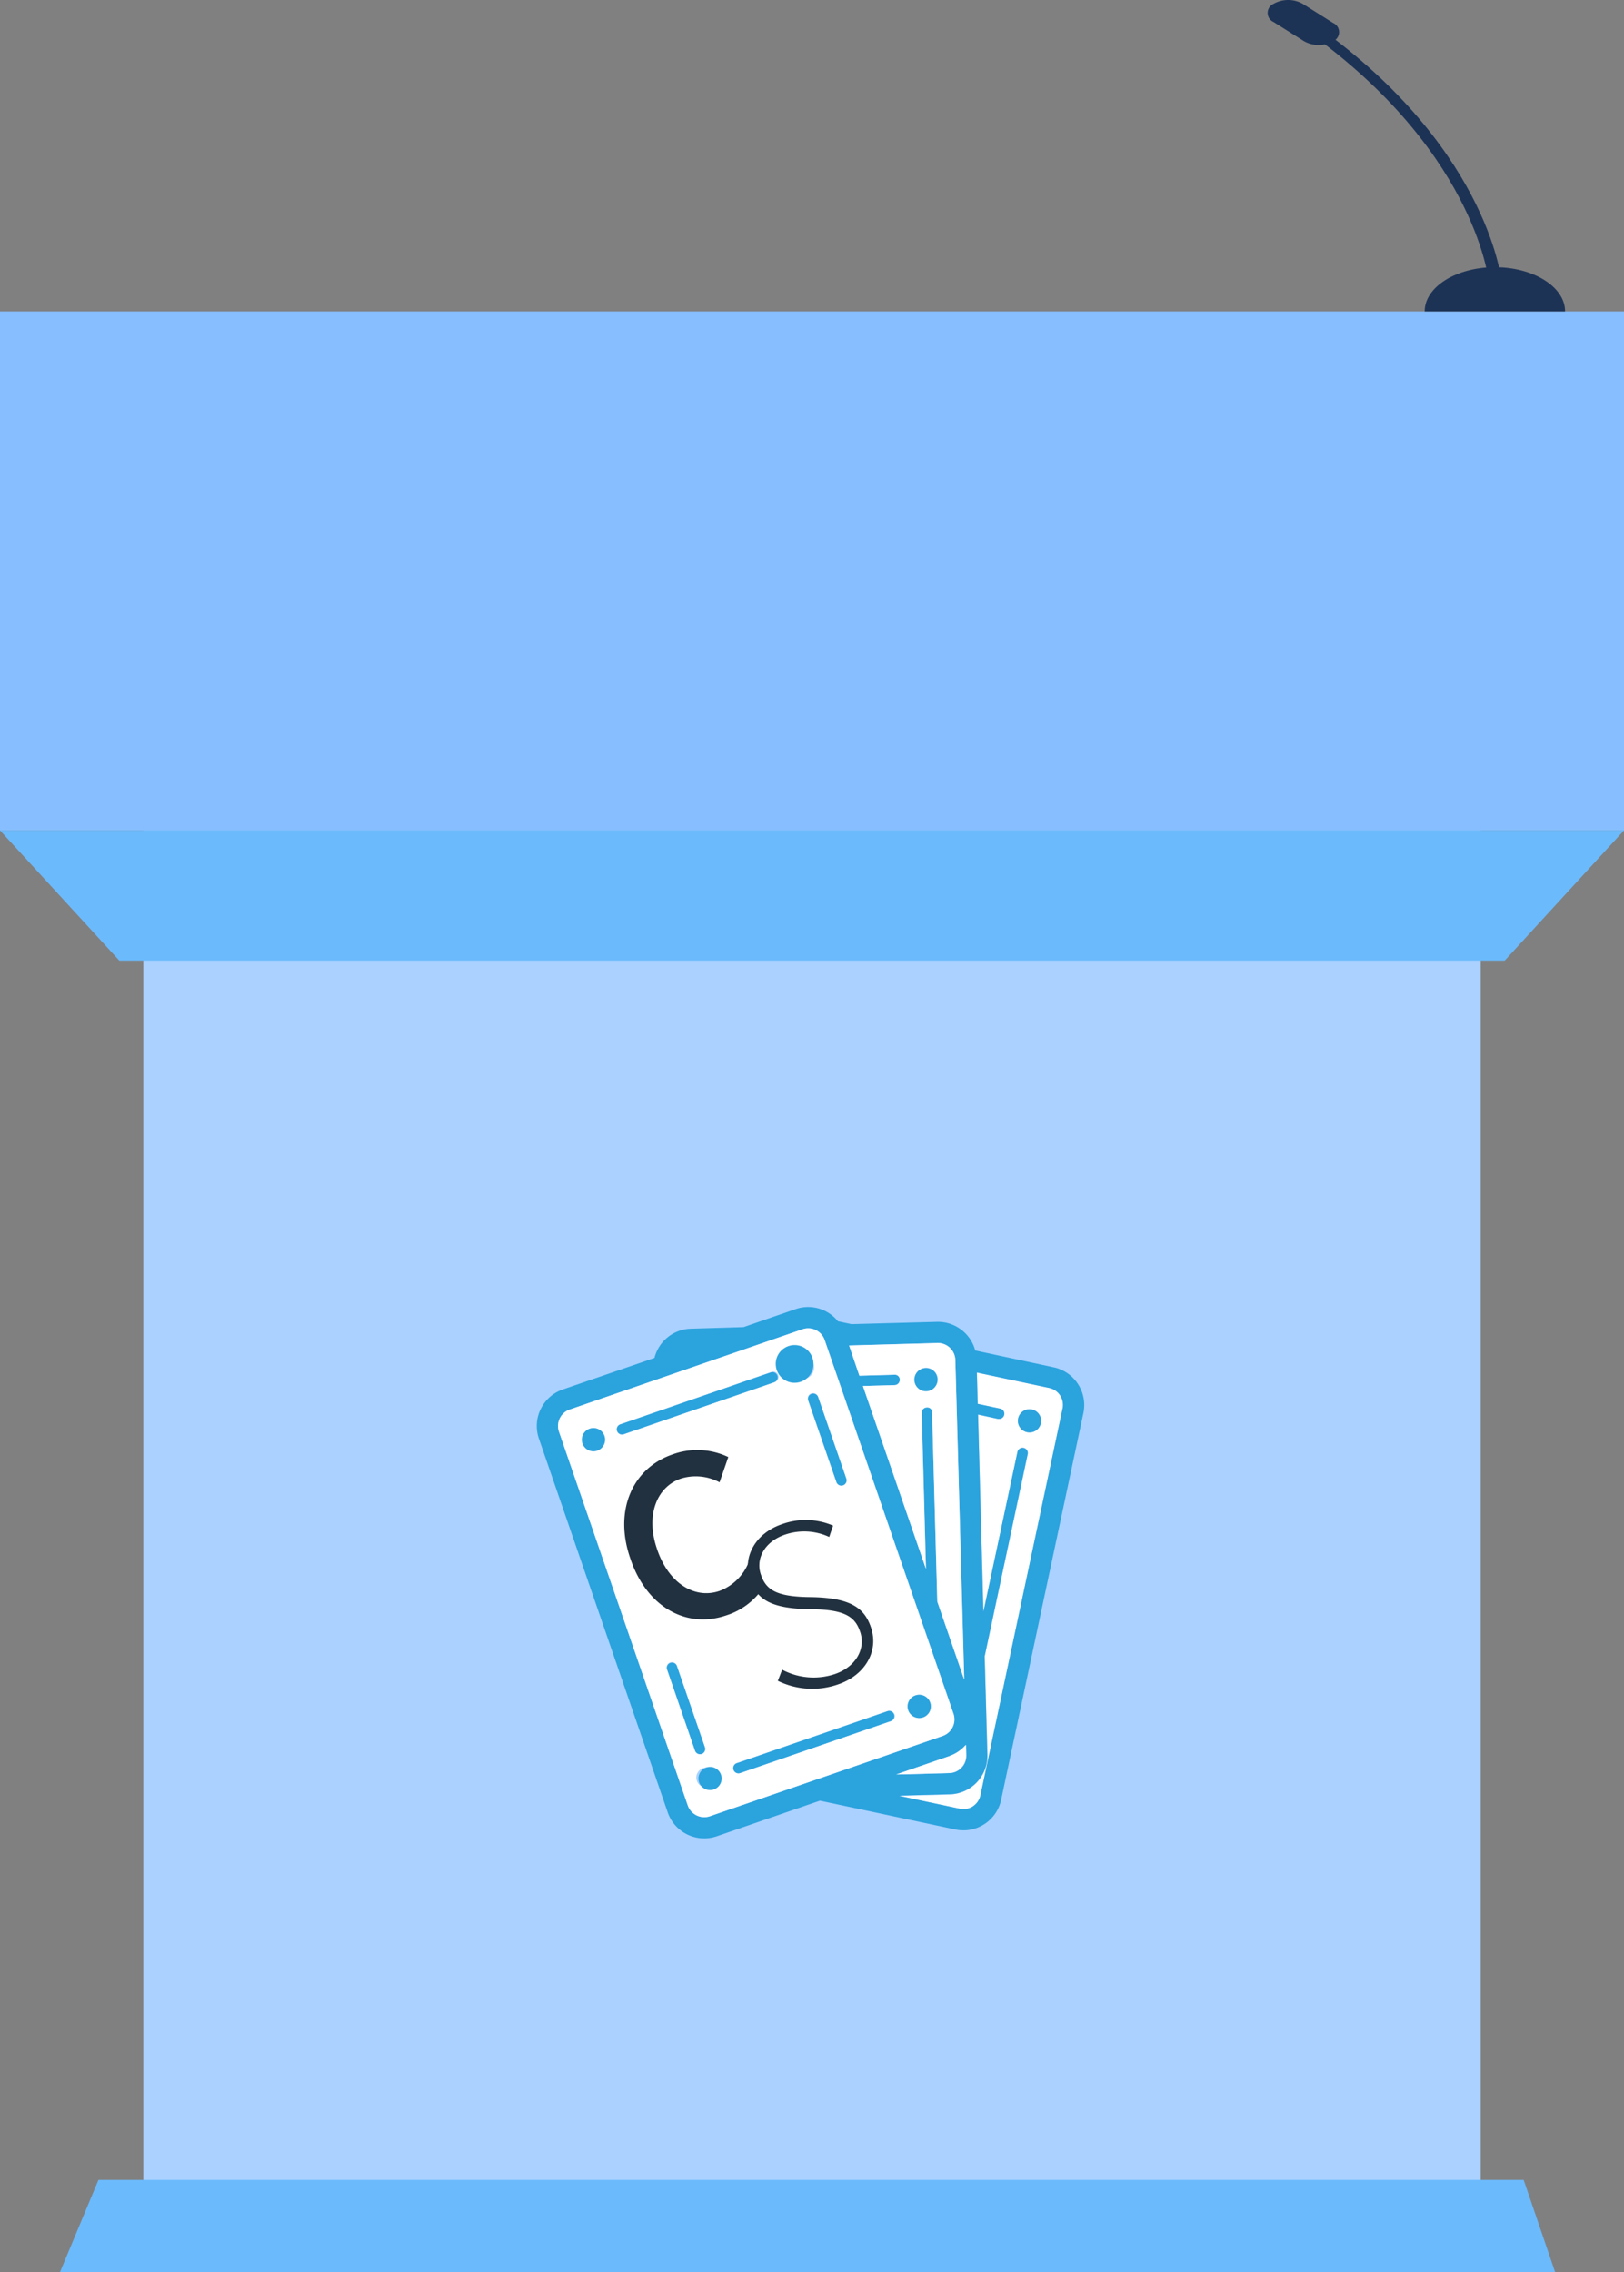 <svg xmlns="http://www.w3.org/2000/svg" width="217.837" height="304.722" viewBox="0 0 217.837 304.722">
  <rect x="0" y="0" width="217.837" height="304.722" fill="#808080" stroke="none"/>
  <g id="Group_461" data-name="Group 461" transform="translate(-984 -408.079)">
    <g id="Group_55" data-name="Group 55" transform="translate(-2772.153 -301.133)">
      <rect id="Rectangle_36" data-name="Rectangle 36" width="179.391" height="198.669" transform="translate(3775.376 815.265)" fill="#aad1ff"/>
      <rect id="Rectangle_37" data-name="Rectangle 37" width="217.836" height="69.609" transform="translate(3756.153 750.98)" fill="#86beff"/>
      <path id="Path_95" data-name="Path 95" d="M3756.153,1098.6l16.008,17.457h185.821l16.008-17.457Z" transform="translate(0 -278.011)" fill="#6bbafc"/>
      <path id="Path_96" data-name="Path 96" d="M3773.877,1743.717l5.154-12.354h191.178l4.218,12.354Z" transform="translate(-9.677 -729.783)" fill="#6bbafc"/>
      <path id="Path_97" data-name="Path 97" d="M4273.4,840.429h18.837c0-3.278-4.216-5.933-9.418-5.933S4273.4,837.151,4273.4,840.429Z" transform="translate(-326.149 -89.449)" fill="#1d3356"/>
      <g id="Group_54" data-name="Group 54" transform="translate(3930.349 711.866)">
        <path id="Path_98" data-name="Path 98" d="M4261.641,753.409c-.017-.178-1.989-17.992-25.464-34.189l1.265-.728c23.9,16.491,25.892,34.67,25.909,34.852Z" transform="translate(-4236.177 -718.493)" fill="#1d3356"/>
      </g>
      <path id="Path_99" data-name="Path 99" d="M4235.8,714.743h0a1.337,1.337,0,0,0,0-2.452l-4.085-2.574a4,4,0,0,0-3.893,0h0a1.338,1.338,0,0,0,0,2.451l4.087,2.574A4,4,0,0,0,4235.8,714.743Z" transform="translate(-300.827 0)" fill="#1d3356"/>
    </g>
    <g id="b" transform="translate(1056.002 583.371)">
      <g id="c" transform="translate(-0.002 0)">
        <g id="Group_460" data-name="Group 460" transform="translate(0 0)">
          <path id="Path_765" data-name="Path 765" d="M318.98,429.178a1.621,1.621,0,1,0,1.624-1.618h0a1.625,1.625,0,0,0-1.621,1.618" transform="translate(-272.427 -365.161)" fill="#2ba3dd"/>
          <path id="Path_766" data-name="Path 766" d="M354.316,63.318a2.31,2.31,0,0,0-1.475-1.011l-9.705-2.067.115,4.2,3,.639a.695.695,0,0,1-.143,1.378h-.159l-2.669-.569.728,26.471,4.571-21.452a.7.7,0,1,1,1.362.305h0L344.177,98.3l.375,13.186a5.18,5.18,0,0,1-5.029,5.327h0L332.63,117l8.228,1.75a2.334,2.334,0,0,0,2.773-1.791h0l10.99-51.884a2.344,2.344,0,0,0-.305-1.759m-2.608,3.717a1.554,1.554,0,1,1-1.191-1.848h0a1.559,1.559,0,0,1,1.2,1.848h0" transform="translate(-284.085 -51.448)" fill="#fff"/>
          <path id="Path_767" data-name="Path 767" d="M69.339,8.088,58.814,5.83a5.181,5.181,0,0,0-5.15-3.837L42.214,2.3,40.4,1.915A5.134,5.134,0,0,0,34.713.287L27.731,2.7l-7.067.21a5.182,5.182,0,0,0-4.876,3.919L3.494,11.054A5.181,5.181,0,0,0,.282,17.637h0L17.56,67.757a5.181,5.181,0,0,0,6.582,3.218h0L37.983,66.2l18.155,3.86a5.179,5.179,0,0,0,6.154-3.974l0-.018,11.03-51.849a5.18,5.18,0,0,0-3.989-6.134M58.509,66.959a2.347,2.347,0,0,1-1.759.323l-8.228-1.75,6.893-.188a5.181,5.181,0,0,0,5.025-5.305h0l-.362-13.195,5.765-27.087a.7.7,0,0,0-.511-.849L65.3,18.9a.692.692,0,0,0-.823.527h0L59.908,40.878l-.714-26.471L61.858,15A1.217,1.217,0,0,0,62,15a.695.695,0,0,0,.143-1.378l-3-.639-.115-4.2,9.705,2.067a2.313,2.313,0,0,1,1.484,1.027,2.342,2.342,0,0,1,.305,1.759L59.508,65.484a2.332,2.332,0,0,1-1.014,1.475m-38.243-.123L2.976,16.715a2.338,2.338,0,0,1,1.448-2.971L35.655,2.981a2.333,2.333,0,0,1,2.968,1.443l0,.007L55.908,54.553a2.342,2.342,0,0,1-1.448,2.971L23.226,68.285a2.342,2.342,0,0,1-2.971-1.448M53.808,4.831A2.336,2.336,0,0,1,56.144,7.1l1.182,42.881-3.608-10.47-.695-25.368a.642.642,0,0,0-.6-.682h-.009a.76.76,0,0,0-.115,0,.693.693,0,0,0-.661.719l.576,20.941-8.465-24.53,4.266-.118a.7.7,0,0,0,.68-.709v0h0a.653.653,0,0,0-.61-.68H48l-4.726.131L41.9,5.162l11.884-.325h.064m3.79,55.269a2.337,2.337,0,0,1-2.274,2.4l-7.161.2,7.2-2.481a5.174,5.174,0,0,0,2.2-1.5l.039,1.386Z" transform="translate(0.002 0)" fill="#2ba3dd"/>
          <path id="Path_768" data-name="Path 768" d="M444.065,93.948a1.557,1.557,0,1,0,1.2,1.849h0a1.557,1.557,0,0,0-1.2-1.846" transform="translate(-377.649 -80.207)" fill="#2ba3dd"/>
          <path id="Path_769" data-name="Path 769" d="M287.04,33.421l1.384,4.05,4.7-.131a.653.653,0,0,1,.714.585h0v.092a.7.7,0,0,1-.679.717h0l-4.266.118,8.456,24.53-.569-20.938a.7.7,0,0,1,.677-.717.64.64,0,0,1,.721.547v.01a.532.532,0,0,1,0,.118l.7,25.375,3.616,10.464-1.2-42.881a2.339,2.339,0,0,0-2.337-2.271h-.064l-11.853.33Zm11.884,4.534a1.525,1.525,0,1,1,0-.01v.01h0" transform="translate(-245.148 -28.261)" fill="#fff"/>
          <path id="Path_770" data-name="Path 770" d="M337.288,403.8l-7.2,2.481,7.161-.2a2.337,2.337,0,0,0,2.261-2.4l-.039-1.386a5.192,5.192,0,0,1-2.2,1.5" transform="translate(-281.915 -343.587)" fill="#fff"/>
          <path id="Path_771" data-name="Path 771" d="M347.027,57.667a1.557,1.557,0,1,0,1.524-1.6,1.557,1.557,0,0,0-1.524,1.6v0h0" transform="translate(-296.38 -47.885)" fill="#2ba3dd"/>
          <path id="Path_772" data-name="Path 772" d="M71.119,74.245a2.345,2.345,0,0,0,1.448-2.971L55.288,21.156a2.338,2.338,0,0,0-2.958-1.451L21.1,30.467a2.338,2.338,0,0,0-1.448,2.971L36.929,83.56A2.345,2.345,0,0,0,39.9,85.008ZM39.427,78.483a1.346,1.346,0,1,1-.009,0l.009,0h0m28.034-9.669a1.557,1.557,0,1,1-.963,1.98h0a1.554,1.554,0,0,1,.959-1.978h0m-2.8,2.535a.7.7,0,0,1-.432.887L43.935,79.223a.717.717,0,0,1-.229.036A.7.7,0,0,1,43.48,77.9l20.27-6.988a.7.7,0,0,1,.884.426h0M57.753,40.634a.642.642,0,0,1-.229.039.7.7,0,0,1-.658-.482L53.093,29.258A.7.7,0,1,1,54.41,28.8h0l3.776,10.937a.7.7,0,0,1-.432.887m-4.933-14.3a1.554,1.554,0,1,1,.963-1.986h0a1.549,1.549,0,0,1-.954,1.97h0M24.792,35.99a1.554,1.554,0,1,1,.966-1.978,1.554,1.554,0,0,1-.966,1.978m3.282-2.163a.7.7,0,0,1-.229-1.356L48.1,25.462a.7.7,0,1,1,.521,1.295l-.042.016h-.025L28.283,33.8a.7.7,0,0,1-.226.036M34.566,64.39a.7.7,0,0,1,.884.426h0l3.776,10.952a.7.7,0,0,1-.429.887.717.717,0,0,1-.229.036.7.7,0,0,1-.658-.47L34.137,65.276a.7.7,0,0,1,.429-.887" transform="translate(-16.673 -16.724)" fill="#fff"/>
          <path id="Path_773" data-name="Path 773" d="M94.438,61.09a.7.7,0,0,0-.429-1.328h-.025l-20.271,7a.7.7,0,0,0,.455,1.319l20.27-6.988Z" transform="translate(-62.556 -51.011)" fill="#2ba3dd"/>
          <path id="Path_774" data-name="Path 774" d="M249.788,79.623a.7.7,0,0,0-.432.887l3.773,10.934a.7.7,0,0,0,.658.47.688.688,0,0,0,.229-.039.7.7,0,0,0,.436-.886h0l-3.776-10.933a.7.7,0,0,0-.887-.432" transform="translate(-212.931 -67.972)" fill="#2ba3dd"/>
          <path id="Path_775" data-name="Path 775" d="M123.207,338.236a.7.7,0,0,0,.658.47.724.724,0,0,0,.229-.036.7.7,0,0,0,.429-.887l-3.773-10.946a.7.7,0,0,0-1.316.455h0l3.773,10.946Z" transform="translate(-101.971 -278.736)" fill="#2ba3dd"/>
          <path id="Path_776" data-name="Path 776" d="M42.469,111.3a1.554,1.554,0,1,0,1.979.963,1.555,1.555,0,0,0-1.979-.963h0" transform="translate(-35.377 -94.984)" fill="#2ba3dd"/>
          <path id="Path_777" data-name="Path 777" d="M224.7,37.492a2.529,2.529,0,1,0,0,.015" transform="translate(-187.585 -29.866)" fill="#2ba3dd"/>
          <path id="Path_778" data-name="Path 778" d="M181.042,378.119a.7.7,0,0,0,.226,1.356.723.723,0,0,0,.229-.036l20.267-6.988a.7.7,0,0,0-.454-1.319l-20.267,6.988Z" transform="translate(-154.222 -316.938)" fill="#2ba3dd"/>
          <path id="Path_779" data-name="Path 779" d="M148.73,424.652a1.554,1.554,0,1,0,.963-1.979,1.555,1.555,0,0,0-.963,1.979v0" transform="translate(-126.951 -360.915)" fill="#2ba3dd"/>
          <path id="Path_780" data-name="Path 780" d="M342.914,359.363a1.557,1.557,0,1,0-1.978-.969h0a1.55,1.55,0,0,0,1.969.968h.006" transform="translate(-291.107 -304.328)" fill="#2ba3dd"/>
          <path id="Path_781" data-name="Path 781" d="M98.989,149.911a9.306,9.306,0,0,1-4.91,3.657c-5.35,1.829-10.638-1.1-12.831-7.5l-.07-.21c-2.176-6.338.28-12.03,5.7-13.886a9.649,9.649,0,0,1,7.469.356l-1.17,3.386a6.79,6.79,0,0,0-5.181-.5c-3.291,1.128-4.748,4.969-3.218,9.425l.039.123c1.557,4.543,5.055,6.655,8.346,5.528a6.771,6.771,0,0,0,3.888-3.773s2.291,2.885,1.947,3.392" transform="translate(-68.656 -112.21)" fill="#22313f"/>
          <path id="Path_782" data-name="Path 782" d="M198,217.256l.585-1.5a9.006,9.006,0,0,0,7.086.579c2.809-.963,4.151-3.395,3.37-5.668l-.022-.058c-.677-1.975-2.072-2.935-6.661-2.966-5.14-.076-7.14-1.219-8.075-3.961l-.019-.061c-1.014-2.958.725-6.165,4.266-7.374a9.352,9.352,0,0,1,6.884.182l-.518,1.524a7.959,7.959,0,0,0-5.952-.305c-2.742.944-3.935,3.255-3.215,5.347l.022.061c.7,2.033,2.115,2.95,6.832,2.968,5.053.109,6.991,1.381,7.884,3.983l.022.061c1.087,3.168-.747,6.4-4.364,7.646a10.514,10.514,0,0,1-8.112-.46" transform="translate(-165.667 -167.115)" fill="#22313f"/>
        </g>
      </g>
    </g>
  </g>
</svg>
